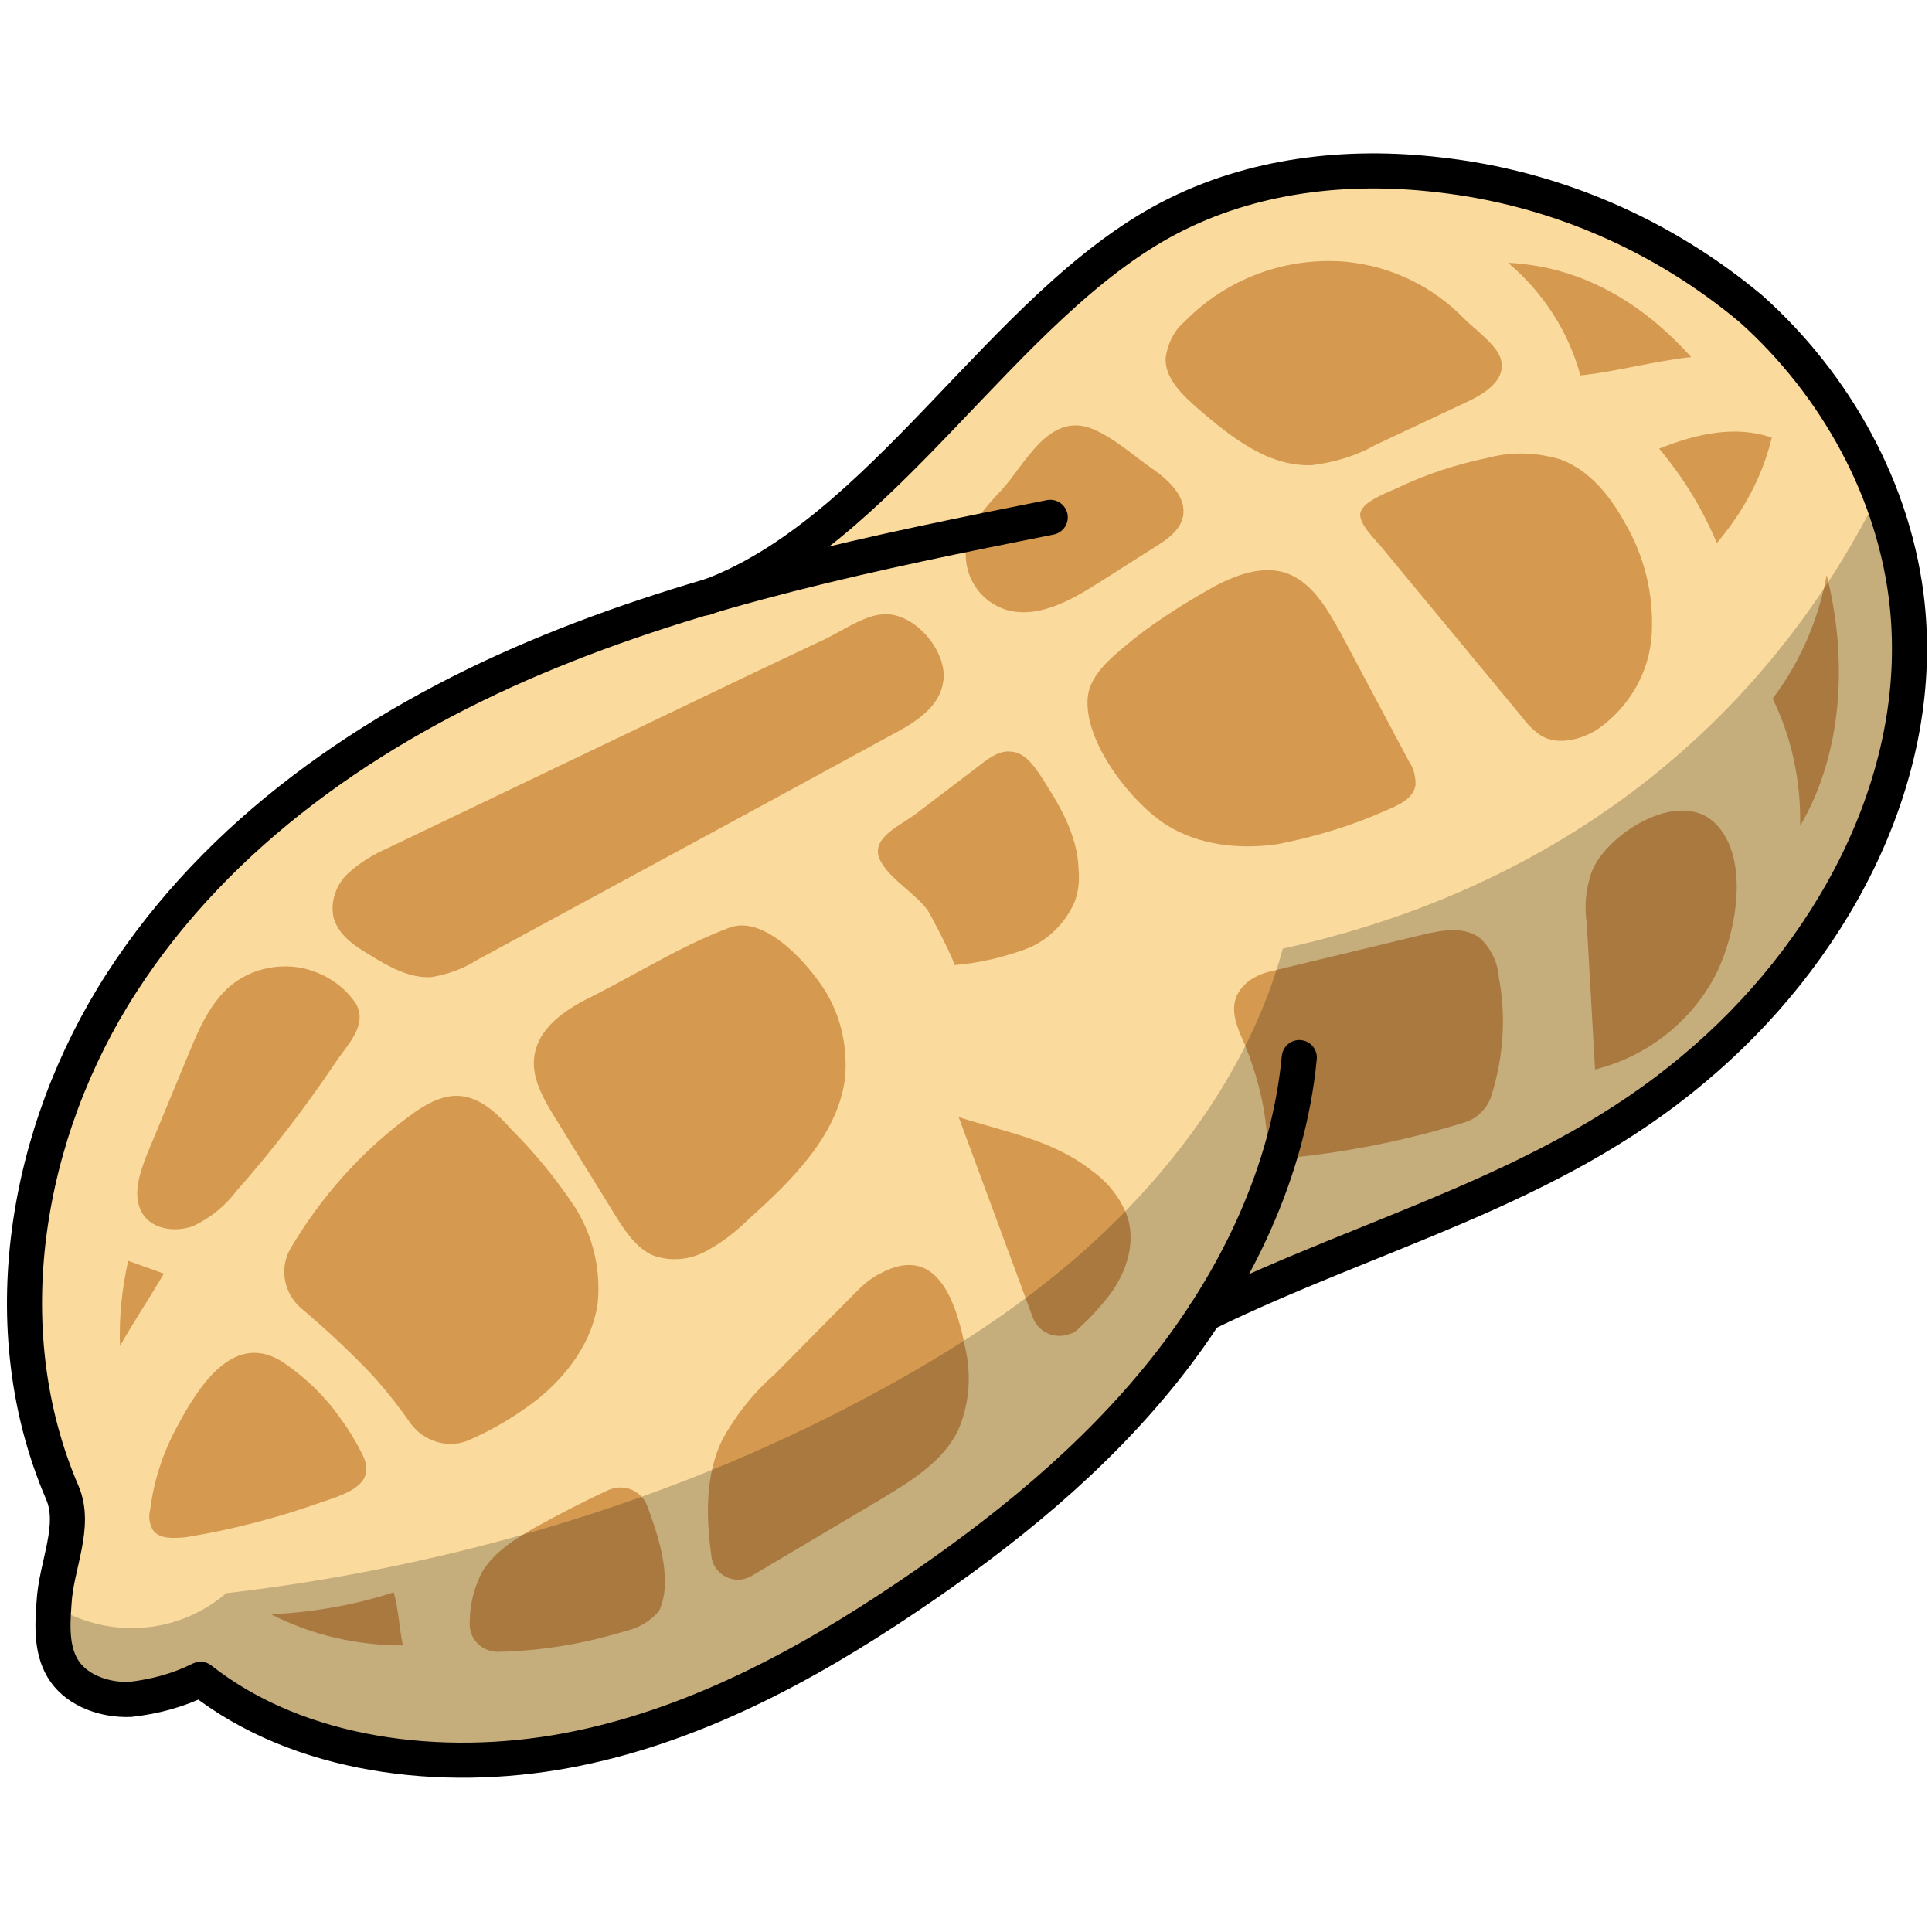<?xml version="1.0" encoding="utf-8"?>
<!-- Generator: Adobe Illustrator 27.7.0, SVG Export Plug-In . SVG Version: 6.00 Build 0)  -->
<svg version="1.1" id="Layer_1" xmlns="http://www.w3.org/2000/svg" xmlns:xlink="http://www.w3.org/1999/xlink" x="0px" y="0px"
	 viewBox="0 0 211 211" style="enable-background:new 0 0 211 211;" xml:space="preserve">
<style type="text/css">
	.st0{fill:#FADA9D;}
	.st1{fill:#D59950;}
	.st2{opacity:0.21;enable-background:new    ;}
	.st3{fill:none;stroke:#000000;stroke-width:3.83;stroke-linecap:round;stroke-linejoin:round;}
</style>
<g id="Layer_17">
	<path class="st0" d="M97.5,49.5l14.7-14.7l19-12.7c0,0,14.6-3.3,15.3-3.4s22.6,2.9,22.6,2.9l11.4,4.8l13,9.7l6.6,8l7.6,18.2
		l0.8,19.8l-11.2,23.3l-9.9,9.3L167,128.2l-20.5,8.8l-14.9,6.5l-12.9,15.2l-12,10.1c-0.1,0.1-25.2,15.6-25.2,15.6L56,192.1l-10.4-1
		L29.4,188l-7.6-4.6l-7,3.1l-6.1-2.2l-3-6c0,0,1.5-11.9,1.5-13.1s-2.5-7.5-2.5-7.5l-2-19c0,0,5.9-23,6.2-23.5s11.3-16.9,11.3-16.9
		s16.9-14.8,17.5-15.2s16.7-9.4,16.7-9.4c11.8-3.8,23.3-8.6,34.4-14.4L97.5,49.5z"/>
	<path class="st1" d="M159.9,34.8c1.1,1.1,3.6,2.9,4,4.4c0.7,2.4-2,3.9-3.7,4.7l-10,4.7c-2.1,1.2-4.5,1.9-6.9,2.2
		c-4.8,0.2-8.9-3.1-12.5-6.2c-1.7-1.5-3.6-3.3-3.5-5.5c0.2-1.5,0.9-3,2.1-4c4.6-4.7,11.1-7.1,17.7-6.5
		C152,29.1,156.5,31.3,159.9,34.8z"/>
	<path class="st1" d="M90.1,69.8c1.9-0.9,4.1-2.5,6.2-2.7c3.5-0.4,7.3,4.1,6.7,7.4c-0.4,2.8-3.2,4.5-5.7,5.8
		c-15,8.2-30.2,16.4-45.3,24.6c-1.4,0.9-3.1,1.5-4.8,1.8c-2.4,0.2-4.7-1.1-6.8-2.4c-1.7-1-3.5-2.2-4-4.2c-0.3-1.7,0.3-3.5,1.6-4.7
		s2.8-2.1,4.4-2.8l40.3-19.3L90.1,69.8z"/>
	<path class="st1" d="M38.8,109.5c1.5,2.4-0.9,4.6-2.2,6.6c-3.3,4.9-6.9,9.6-10.8,14c-1.2,1.6-2.8,2.9-4.7,3.8
		c-1.9,0.7-4.4,0.4-5.5-1.3c-1.2-1.9-0.4-4.3,0.4-6.4l4.6-11.1c1.1-2.7,2.3-5.4,4.4-7.3c2.2-1.9,5.1-2.6,7.9-2.1
		C35.3,106.2,37.4,107.5,38.8,109.5z"/>
	<path class="st1" d="M13.1,147c-0.1-3.1,0.2-6.2,0.9-9.3l3.9,1.4C16.3,141.8,14.7,144.2,13.1,147z"/>
	<path class="st1" d="M20.2,167.9c5-0.8,10-2.1,14.8-3.8c2.6-0.9,6.4-1.9,4.5-5.4c-0.7-1.4-1.5-2.7-2.4-3.9c-1.6-2.3-3.7-4.3-6-5.9
		c-5.4-3.7-9.3,2.3-11.7,6.8c-1.6,2.9-2.6,6-3,9.2c-0.2,0.7-0.1,1.5,0.3,2.2C17.4,168.1,18.9,168,20.2,167.9z"/>
	<path class="st1" d="M43,173.9c-4.3,1.4-8.9,2.2-13.4,2.4c4.5,2.3,9.4,3.4,14.4,3.4C43.6,177.8,43.5,175.6,43,173.9z"/>
	<path class="st1" d="M72.6,173c0,1-0.2,2-0.6,2.9c-0.9,1.1-2.2,1.9-3.6,2.2c-4.5,1.4-9.2,2.2-14,2.3c-0.1,0-0.1,0-0.2,0
		c-1.7-0.1-3-1.5-2.9-3.2c0-2,0.5-3.9,1.4-5.6c1.3-2.1,3.5-3.5,5.6-4.7c2.7-1.5,5.4-2.9,8.2-4.2c0.1,0,0.2-0.1,0.3-0.1
		c1.6-0.5,3.3,0.3,3.9,1.9C71.7,167.2,72.7,170.2,72.6,173z"/>
	<path class="st1" d="M40.3,149.8c-2.4-2.5-4.9-4.8-7.5-7c-1.8-1.6-2.3-4.3-1.1-6.4c3.3-5.6,7.7-10.6,13-14.5
		c1.6-1.2,3.6-2.4,5.6-2.2c2.2,0.2,4,1.9,5.5,3.6c2.6,2.6,4.9,5.4,6.9,8.4c2,3.1,2.9,6.7,2.6,10.4c-0.5,4.3-3.3,8.1-6.7,10.8
		c-2.2,1.7-4.7,3.2-7.2,4.3c-2.3,1.1-5.1,0.3-6.6-1.8C43.4,153.4,41.9,151.5,40.3,149.8z"/>
	<path class="st1" d="M105.5,147.6c0.6,2.9,0.3,6-0.9,8.7c-1.7,3.4-5.2,5.5-8.5,7.5l-14,8.3c-0.3,0.2-0.7,0.3-1.1,0.4
		c-1.6,0.2-3.1-0.9-3.3-2.5c-0.6-4.4-0.7-8.9,1.2-12.8c1.5-2.7,3.4-5.1,5.7-7.1l8.9-9c0.8-0.8,1.6-1.5,2.6-2
		C102.7,135.5,104.6,143,105.5,147.6z"/>
	<path class="st1" d="M79.7,101.3c3.6-1.3,7.9,3.3,9.8,6c2.2,3,3.1,6.7,2.8,10.4c-0.8,6.3-5.8,11.2-10.6,15.5
		c-1.4,1.4-3,2.6-4.7,3.5s-3.8,1.1-5.7,0.4c-1.8-0.8-3-2.6-4-4.2l-6.6-10.7c-1.3-2.1-2.8-4.6-2.3-7.1c0.6-3.2,3.8-5.1,6.7-6.5
		C69.8,106.2,74.6,103.2,79.7,101.3z"/>
	<path class="st1" d="M119.3,127.9c1.8,1.3,3.2,3.1,3.9,5.2c0.8,2.8-0.2,5.9-2,8.3c-1,1.3-2.2,2.6-3.4,3.7c-0.3,0.3-0.6,0.5-1,0.6
		c-1.6,0.6-3.4-0.2-4-1.8l-8.1-21.9C110,123.7,115,124.5,119.3,127.9z"/>
	<path class="st1" d="M100,88.9c-1.7,1.3-5.2,2.7-3.8,5.2c1.1,2,3.7,3.4,5.1,5.3c0.3,0.4,3.2,6,2.9,6c2.6-0.2,5.2-0.8,7.7-1.7
		c2.5-0.9,4.5-2.9,5.5-5.3c0.4-1.1,0.5-2.3,0.4-3.4c-0.1-3.8-2.1-7.1-4.1-10.2c-0.8-1.2-1.8-2.6-3.2-2.7c-1.2-0.2-2.4,0.6-3.4,1.4
		L100,88.9z"/>
	<path class="st1" d="M138.3,123.2c0.3,3.7,1.2,3.4,4.8,3c5.7-0.7,11.3-1.9,16.8-3.6c1.4-0.4,2.6-1.6,3-3c1.3-4.2,1.6-8.6,0.8-12.8
		c-0.1-1.6-0.8-3.1-2-4.3c-1.8-1.4-4.3-0.9-6.4-0.4l-16.6,4c-0.9,0.2-1.7,0.6-2.4,1.1c-2.6,2.2-1.3,4.7-0.3,7
		C137.2,117.2,138,120.2,138.3,123.2z"/>
	<path class="st1" d="M119.2,46.8c2.5,1,4.6,3,6.8,4.5c1.7,1.2,3.6,3,3.2,5.1c-0.3,1.5-1.7,2.5-3,3.3l-6.3,4c-3,1.9-6.6,3.9-10,2.9
		c-2.9-0.9-4.7-3.7-4.4-6.7c0.3-2.5,2.1-4.5,3.9-6.4C111.9,50.8,114.5,45,119.2,46.8z"/>
	<path class="st1" d="M123.8,69.8c-1.9,1.6-4.7,3.6-5,6.3c-0.5,4.9,4.8,11.6,8.6,14c3.5,2.2,7.9,2.7,12.1,2.1
		c4.1-0.8,8.1-2,11.9-3.7c1.4-0.6,3-1.3,3.2-2.8c0-0.9-0.2-1.8-0.7-2.5l-7.5-14.1c-1.5-2.7-3.2-5.7-6.2-6.6
		c-2.5-0.7-5.2,0.3-7.5,1.5C129.5,65.8,126.6,67.6,123.8,69.8z"/>
	<path class="st1" d="M151,59.9c-0.7-0.9-2.8-2.8-2.4-4s2.9-2.1,4-2.6c3.1-1.5,6.5-2.6,9.9-3.3c2.6-0.7,5.4-0.6,8,0.2
		c3.1,1.2,5.3,3.9,6.9,6.8c2.2,3.7,3.2,7.9,3,12.1c-0.2,4.3-2.5,8.2-6,10.6c-1.8,1.1-4.2,1.7-6,0.7c-0.8-0.5-1.5-1.2-2.1-2L151,59.9
		z"/>
	<path class="st1" d="M187.3,89.9c4,3.9,2.2,12.5,0,16.7c-2.7,5.1-7.5,8.8-13.1,10.2l-0.9-15.9c-0.3-1.9-0.1-3.8,0.5-5.6
		C175.3,91.2,183.3,86,187.3,89.9z"/>
	<path class="st1" d="M193.5,47.8c-4-1.4-8.3-0.4-12.3,1.2c2.6,3.1,4.7,6.5,6.3,10.3C190.4,55.9,192.5,52,193.5,47.8z"/>
	<path class="st1" d="M184.7,39c-3.9,0.4-8.2,1.6-12.1,2c-1.3-4.8-4.1-9.1-7.9-12.3C172.7,29.1,179.3,33,184.7,39z"/>
	<path class="st1" d="M199.5,62.8c-0.9,4.9-2.9,9.5-5.9,13.5c2.1,4.3,3.1,9.1,3,13.9C201.3,82.2,201.8,71.9,199.5,62.8z"/>
	<path class="st2" d="M11.2,185c3.4,1.3,7.3,0.4,9.9-2.2c18.6,11.2,42.9,9.6,62.6,0.5s34.9-25.3,49.1-41.6
		c14.1-4.8,28.3-9.6,41-17.3s24-18.5,29.6-32.3c4.7-11.6,5.5-25.4,1.3-37.2c-13.3,25.9-36.2,42.5-64.6,48.7
		c-3,11.1-9.6,21-17.7,29.2c-8.1,8.2-17.9,14.6-28.1,20c-21.4,11.4-45.6,18.4-69.6,21.2c-5,4.3-12.1,5-17.9,1.9
		C7.1,179.5,7.8,183.9,11.2,185z"/>
	<path class="st3" d="M141.9,115.5c-1.2,12.5-6.9,24.3-14.7,34.1s-17.7,17.8-28.1,24.8c-11.4,7.7-23.8,14.3-37.3,16.8
		s-29.1,0.7-39.9-7.8c-2.4,1.2-5,1.9-7.7,2.2c-2.7,0.1-5.6-0.9-7.1-3s-1.4-4.9-1.2-7.5c0.2-4.1,2.5-8.4,0.9-12.1
		c-7.7-17.9-4.1-39.3,6.5-55.7s27.2-27.9,45.2-35.5s37.1-11.5,56.2-15.3"/>
	<path class="st3" d="M131.6,143.5c18.4-9,37.6-13.5,53.3-26.7c14.9-12.4,25.4-31.4,23.4-50.7c-1.3-12.4-7.8-24.1-17.1-32.4
		c-9.7-8.1-21.5-13.2-34-14.6c-10.1-1.2-20.5,0-29.5,4.7C109.5,33.3,96.4,58.4,77,65.3"/>
</g>
</svg>
